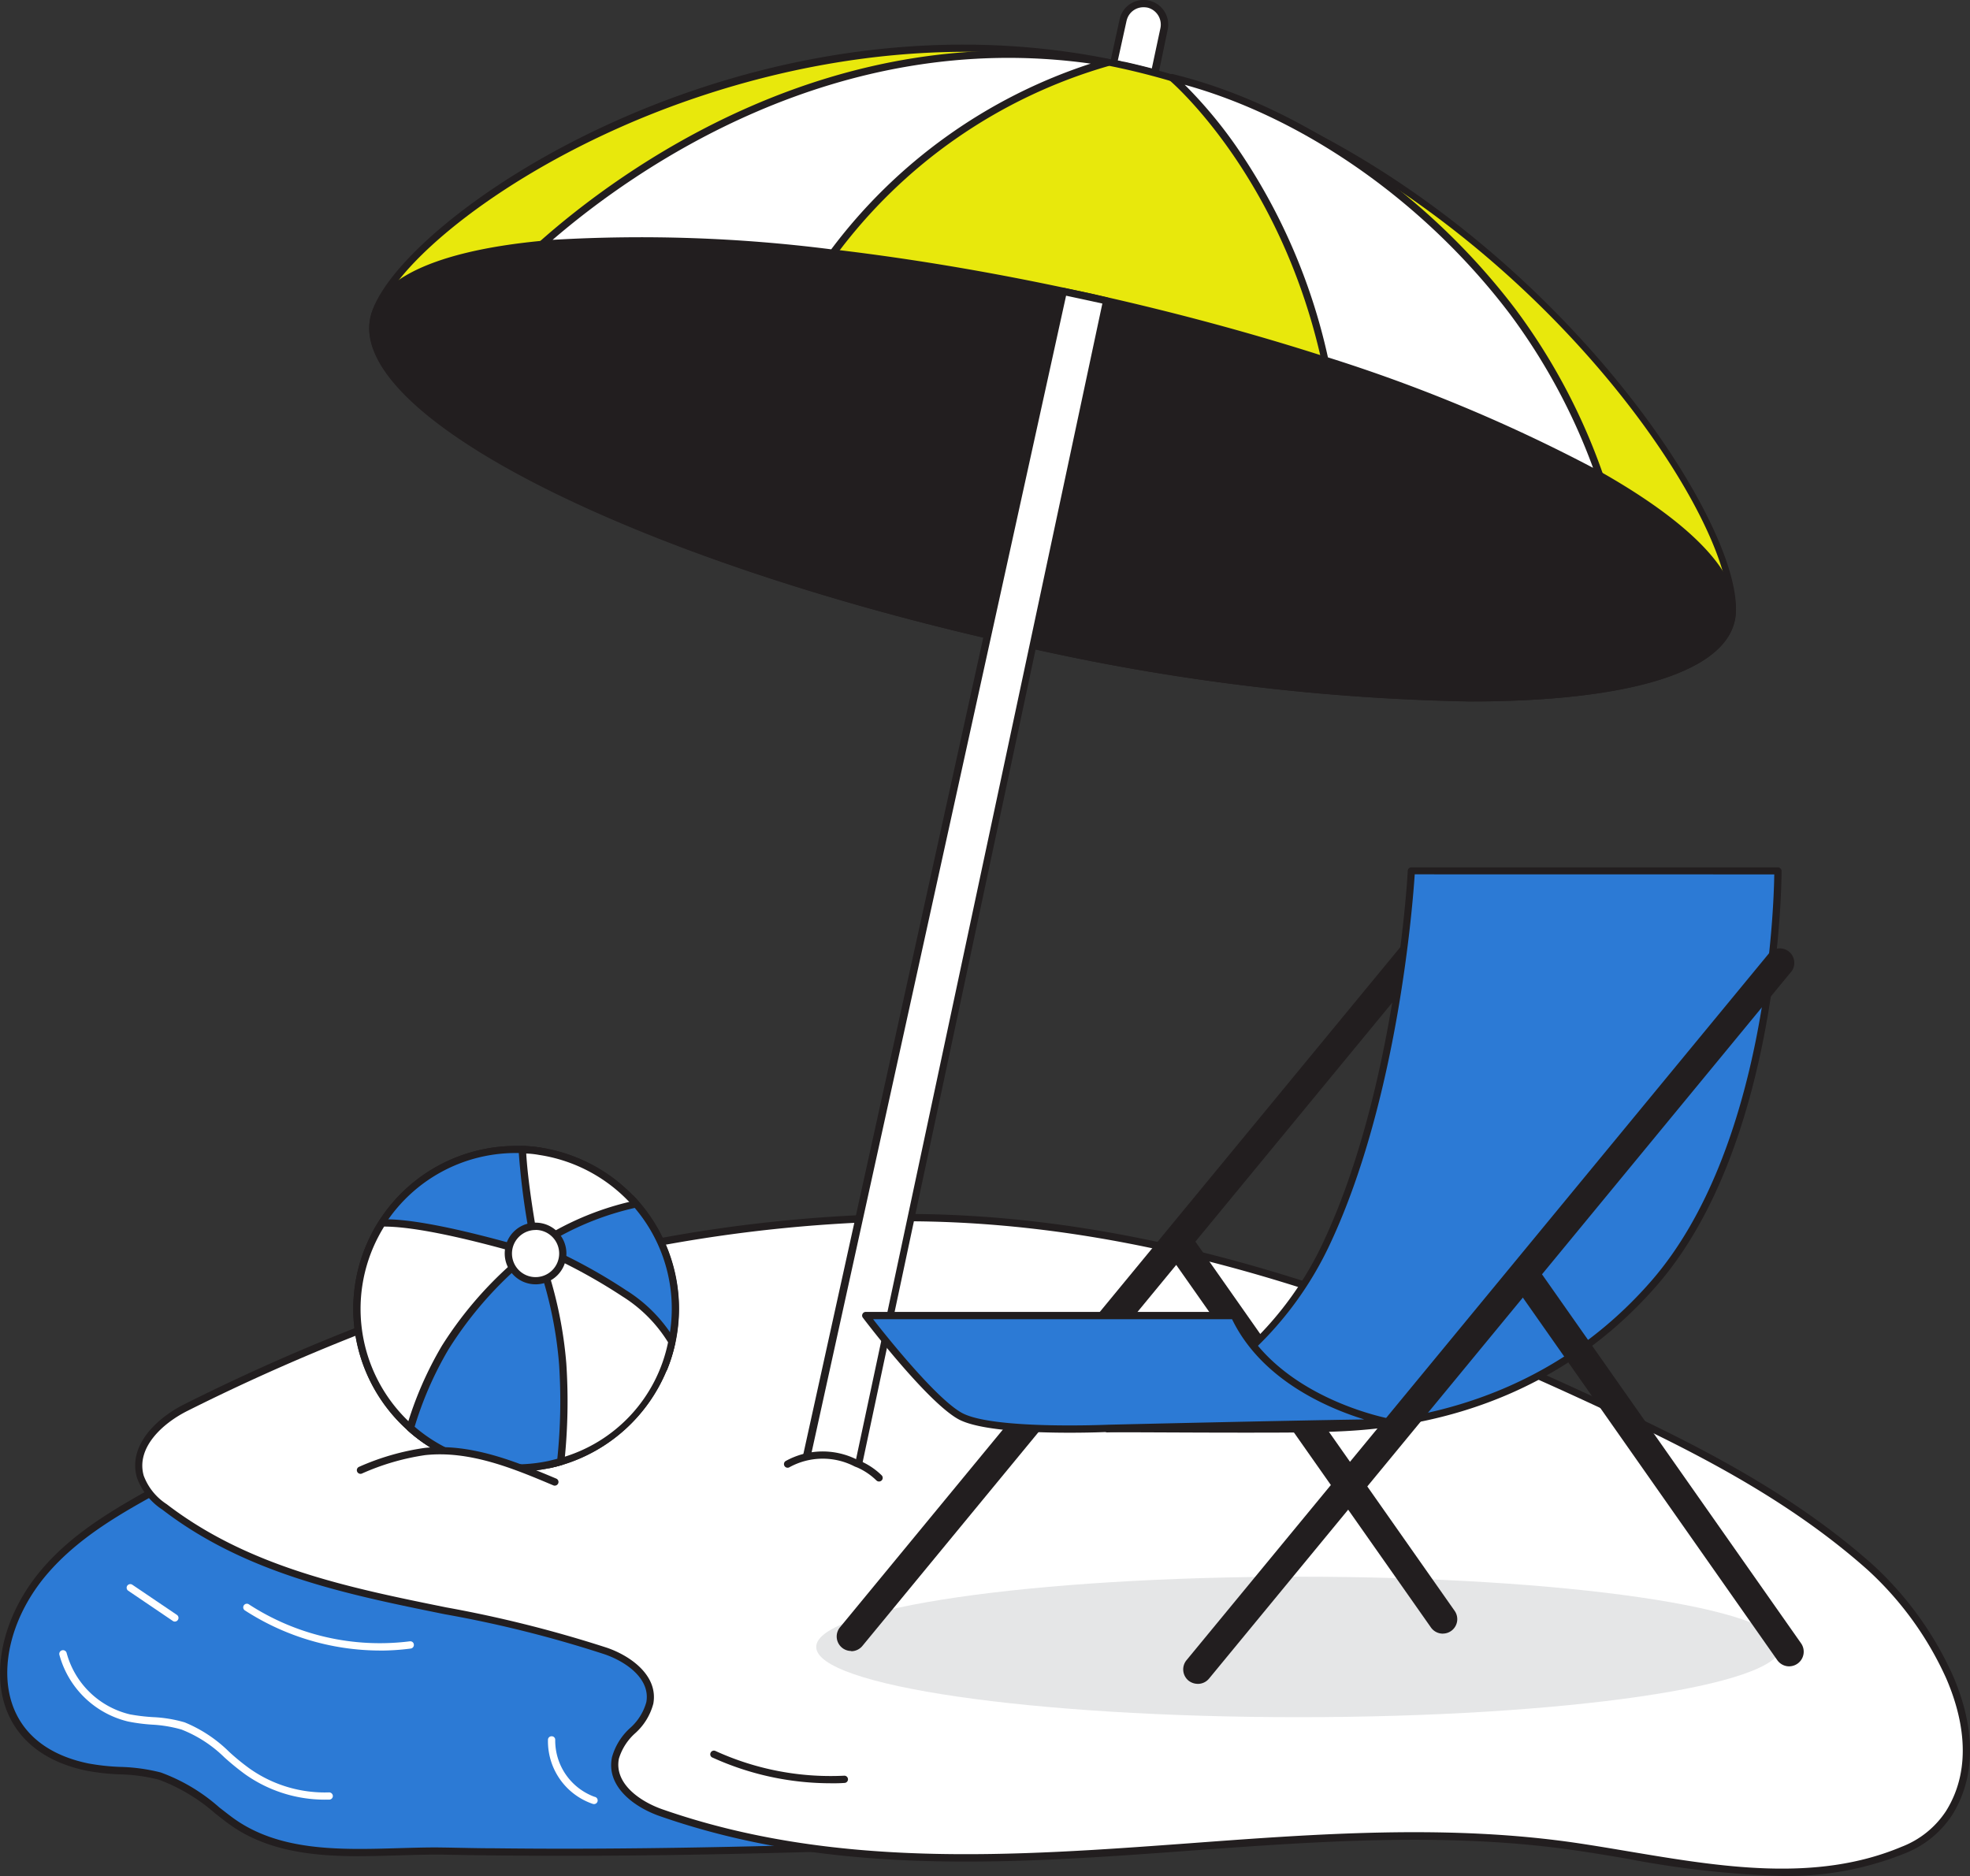 <svg xmlns="http://www.w3.org/2000/svg" xmlns:xlink="http://www.w3.org/1999/xlink" width="141.273" height="134.55" viewBox="0 0 141.273 134.55"><rect x="0" y="0" width="141.273" height="134.55" fill="#333333" stroke="none"/><defs><clipPath id="a"><rect width="141.273" height="134.55" fill="none"/></clipPath></defs><g clip-path="url(#a)"><path d="M35.512,132.813c-1.155,0-2.316-.031-3.477-.052-5.136-.1-11.252,1.01-15.613-2.264-1.561-1.187-3.086-2.566-4.981-3.123-1.67-.52-3.476-.286-5.2-.645-7.64-1.6-7.177-9.16-3.123-13.969,3.935-4.684,10.045-6.329,14.692-10.076,2.826-2.285,6.8-1.821,10.04-1.821a39.788,39.788,0,0,1,24.461,8.426c2.493,1.91,4.778,3.253,6.641,6.2a35.733,35.733,0,0,1,4.538,10.971,6.235,6.235,0,0,1,.161,2.92c-.614,2.342-3.3,3.123-4.933,3.175-7.7.213-15.458.348-23.2.26" fill="#2c7ad5"/><path d="M25.774,133.125c.947,0,1.9-.031,2.847-.057,1.192-.037,2.316-.068,3.409-.047s2.321.041,3.482.052c6.734.073,14.12,0,23.248-.266,1.6-.047,4.507-.806,5.174-3.367a6.446,6.446,0,0,0-.157-3.045,36.411,36.411,0,0,0-4.569-11.054,19,19,0,0,0-5.418-5.3c-.422-.307-.854-.625-1.291-.963A39.826,39.826,0,0,0,27.877,100.6h-1.4c-2.951-.058-6.3-.12-8.8,1.9a42.309,42.309,0,0,1-6.126,3.862c-3.065,1.7-6.245,3.451-8.6,6.245-2.565,3.04-3.57,6.9-2.56,9.827.567,1.644,2.04,3.773,5.824,4.564a15.945,15.945,0,0,0,2.357.26,12.364,12.364,0,0,1,2.826.385,12.89,12.89,0,0,1,4.034,2.42c.291.224.572.448.864.666,2.711,2.03,6.063,2.4,9.482,2.4m5.517-.63c-.869,0-1.754.026-2.68.052-4.268.125-8.681.255-12.028-2.259-.286-.213-.567-.437-.853-.655a13.04,13.04,0,0,0-4.206-2.514,13.061,13.061,0,0,0-2.925-.4,15.73,15.73,0,0,1-2.279-.25c-2.811-.583-4.684-2.045-5.439-4.226-.952-2.758,0-6.417,2.467-9.321,2.321-2.722,5.444-4.455,8.452-6.1a42.224,42.224,0,0,0,6.2-3.914c2.358-1.9,5.6-1.842,8.462-1.785h1.676A39.374,39.374,0,0,1,52.187,109.5c.437.339.869.656,1.3.968a18.534,18.534,0,0,1,5.283,5.163,35.731,35.731,0,0,1,4.5,10.888,6.06,6.06,0,0,1,.167,2.8c-.593,2.264-3.227,2.935-4.684,2.977-9.124.26-16.5.344-23.228.265-1.16,0-2.316-.031-3.476-.052Z" fill="#221e1f"/><path d="M31.6,93.29a105.9,105.9,0,0,1,32-5.928c18.133-.323,35.391,5.954,52.045,13.771,6.438,3.029,12.9,6.355,18.45,11.289,3.867,3.44,9.4,11.627,5.668,17.627a6.988,6.988,0,0,1-3.3,2.67c-7.375,3.092-15.811.885-23.295-.234-21.8-3.258-44.322,5.017-65.759-2.462-1.671-.583-3.695-1.972-3.279-3.939.333-1.6,2.17-2.317,2.462-3.93.338-1.874-1.561-3.164-3.123-3.716C32.9,114.743,21,115.159,11.8,108.092a4.384,4.384,0,0,1-1.738-2.181c-.614-2.181,1.462-4.039,3.279-4.944A146.773,146.773,0,0,1,31.6,93.29" fill="#fff"/><path d="M127.778,134.546a22.455,22.455,0,0,0,8.795-1.608A7.169,7.169,0,0,0,140,130.164c1.686-2.712,1.7-6.173.036-10.014a24.381,24.381,0,0,0-5.756-7.947c-5.777-5.137-12.584-8.541-18.512-11.325-14.937-7.016-32.82-14.146-52.175-13.8a105.759,105.759,0,0,0-32.075,5.943,147.273,147.273,0,0,0-18.289,7.688c-1.983.988-4.065,2.956-3.414,5.251a4.6,4.6,0,0,0,1.832,2.316c5.995,4.606,13.245,6.079,20.256,7.5a84.783,84.783,0,0,1,11.476,2.878c1.561.546,3.268,1.769,2.971,3.424a3.868,3.868,0,0,1-1.171,1.864,4.411,4.411,0,0,0-1.29,2.081c-.443,2.082,1.561,3.586,3.445,4.237C59.76,134.6,72.74,133.656,85.3,132.735c9.17-.672,18.653-1.364,27.839,0,1.145.166,2.31.364,3.492.562a68.919,68.919,0,0,0,11.148,1.249M64.944,87.591c18.736,0,36.067,6.932,50.6,13.755,5.9,2.774,12.663,6.152,18.388,11.247a23.768,23.768,0,0,1,5.626,7.76c1.113,2.561,2.014,6.3,0,9.53a6.645,6.645,0,0,1-3.18,2.566c-6.178,2.6-13.012,1.436-19.658.322-1.186-.2-2.352-.395-3.5-.567-9.244-1.384-18.737-.687-27.954,0-12.49.916-25.434,1.863-37.758-2.436-1.666-.583-3.477-1.884-3.123-3.643a3.983,3.983,0,0,1,1.166-1.816,4.318,4.318,0,0,0,1.3-2.119c.359-1.977-1.562-3.4-3.31-4.007a88.331,88.331,0,0,0-11.544-2.9c-6.953-1.41-14.146-2.873-20.048-7.406a4.164,4.164,0,0,1-1.644-2.045c-.562-1.994,1.343-3.747,3.149-4.648a148.643,148.643,0,0,1,18.215-7.661A105.532,105.532,0,0,1,63.58,87.612Z" fill="#221e1f"/><path d="M27.216,118.381a17,17,0,0,0,2.243-.146.261.261,0,0,0,.219-.291.251.251,0,0,0-.271-.227l-.021,0a17.226,17.226,0,0,1-11.559-2.665.261.261,0,0,0-.281.438,17.9,17.9,0,0,0,9.67,2.888" fill="#fff"/><path d="M12.54,116.3a.254.254,0,0,0,.213-.115.259.259,0,0,0-.064-.362l0,0-3.2-2.165a.265.265,0,0,0-.364.073.259.259,0,0,0,.073.359l3.195,2.165a.249.249,0,0,0,.146.047" fill="#fff"/><path d="M42.564,129.388a.262.262,0,1,0,.068-.52,4.3,4.3,0,0,1-2.816-4.086.249.249,0,0,0-.244-.255h-.021a.255.255,0,0,0-.255.255v.005a4.745,4.745,0,0,0,3.2,4.585Z" fill="#fff"/><path d="M93.121,113.082c-19.1,0-34.589,2.256-34.589,5.038s15.486,5.038,34.589,5.038,34.589-2.256,34.589-5.038-15.486-5.038-34.589-5.038" fill="#e5e6e7"/><path d="M80.656,1.129a1.507,1.507,0,0,0-.1.307l-.682,3.092.745.161c.744.166,1.478.343,2.206.52l.666-3.154a1.5,1.5,0,0,0-2.836-.947Z" fill="#fff"/><path d="M82.826,5.49a.252.252,0,0,0,.136-.036.285.285,0,0,0,.119-.167l.656-3.159A1.764,1.764,0,0,0,80.411,1.02a1.738,1.738,0,0,0-.119.359L79.616,4.47a.255.255,0,0,0,.036.2.228.228,0,0,0,.167.109l.681.146h.058c.739.162,1.477.344,2.19.521ZM82.02.52a1.424,1.424,0,0,1,.291.031,1.254,1.254,0,0,1,.905,1.468L82.6,4.907c-.64-.166-1.291-.327-1.953-.473H80.6l-.438-.1L80.786,1.5a1.455,1.455,0,0,1,.083-.249A1.234,1.234,0,0,1,82.02.52" fill="#221e1f"/><path d="M124.145,44.461c-1.509,6.807-24.529,7.484-51.4,1.509S25.3,29.633,26.811,22.826,53.744-1.286,80.615,4.688s45.045,32.966,43.53,39.773" fill="#e8e80c"/><path d="M105.466,50.306c.854,0,1.686,0,2.5-.037,9.837-.286,15.676-2.331,16.436-5.724,1.53-6.881-16.7-34.08-43.718-40.075-27.37-6.121-52.633,11.523-54.126,18.3C24.994,29.826,45.25,40.126,72.683,46.226a157.077,157.077,0,0,0,32.783,4.08m18.424-5.9c-.692,3.123-6.5,5.069-15.941,5.345C98.258,50.03,85.772,48.6,72.8,45.716,46.1,39.782,25.588,29.54,27.066,22.883c.723-3.258,7.369-9.264,17.247-13.682,6.87-3.076,20.714-7.713,36.255-4.263,26.746,5.949,44.805,32.711,43.322,39.466" fill="#221e1f"/><path d="M26.81,22.826C25.332,29.472,44.9,39.506,70.84,45.538c.625.151,1.259.292,1.894.438l1.348.291c26.3,5.652,48.579,4.887,50.068-1.806s-18.487-16.883-44.811-22.9l-1.119-.25-1.952-.426c-26.038-5.5-47.98-4.7-49.458,1.941" fill="#221e1f"/><path d="M105.445,50.311c10.867,0,18.106-1.967,18.955-5.792,1.561-6.9-18.216-17.092-45-23.2l-1.119-.255-1.957-.421c-26.4-5.6-48.256-4.684-49.76,2.123S44.474,39.679,70.8,45.794c.625.151,1.26.291,1.9.432.447.1.9.2,1.348.3a155.863,155.863,0,0,0,31.4,3.789M45.463,17.523a152.444,152.444,0,0,1,30.748,3.643l1.952.427c.38.078.749.166,1.114.25,26.022,5.943,46.059,16.071,44.618,22.577s-23.764,7.2-49.76,1.608l-1.343-.291q-.953-.214-1.889-.438c-25.6-5.948-45.28-16-43.838-22.379.786-3.57,7.88-5.387,18.4-5.387Z" fill="#221e1f"/><path d="M38.859,17.533a103.8,103.8,0,0,1,20.87.625A37.386,37.386,0,0,1,79.423,4.485C59.755,1.17,44.443,12.568,38.859,17.533" fill="#fff"/><path d="M59.729,18.418a.263.263,0,0,0,.213-.1A37.072,37.072,0,0,1,79.474,4.741a.259.259,0,0,0,.2-.26.253.253,0,0,0-.213-.25C59.723.9,44.37,12.287,38.687,17.336a.259.259,0,0,0,.2.453,103.512,103.512,0,0,1,20.818.629ZM78.215,4.564A37.912,37.912,0,0,0,59.609,17.882a108.035,108.035,0,0,0-19.98-.681C45.557,12.1,59.9,1.988,78.215,4.564" fill="#221e1f"/><path d="M84.023,5.568s7.968,6.641,10.987,20.3a109.2,109.2,0,0,1,19.709,8.264,44.294,44.294,0,0,0-6.245-11.736C103.212,15.4,94.312,8.087,84.023,5.568" fill="#fff"/><path d="M114.719,34.38a.272.272,0,0,0,.167-.057.261.261,0,0,0,.078-.286,44.01,44.01,0,0,0-6.245-11.809C102.395,13.864,93.194,7.54,84.1,5.313a.26.26,0,0,0-.224.453c.079.067,7.937,6.766,10.9,20.146a.277.277,0,0,0,.171.193,109.367,109.367,0,0,1,19.668,8.244.263.263,0,0,0,.109.031M84.955,6.078c8.671,2.4,17.31,8.5,23.337,16.462a43.648,43.648,0,0,1,5.949,11.013,114.557,114.557,0,0,0-19.012-7.922A42.775,42.775,0,0,0,88.6,10.424a32.338,32.338,0,0,0-3.643-4.346" fill="#221e1f"/><path d="M61.493,105.109l-.911-.245a8.7,8.7,0,0,0-2.6-.333h-.167L70.825,45.523,76.269,20.9c.65.13,1.3.276,1.951.417l1.119.26-5.262,24.69L61.54,105.125Z" fill="#fff"/><path d="M61.54,105.384a.238.238,0,0,0,.13-.035.262.262,0,0,0,.125-.167L79.573,21.629a.253.253,0,0,0-.19-.306h0l-.187-.041-.942-.219-.719-.156-1.233-.26a.26.26,0,0,0-.307.2L57.564,104.494a.251.251,0,0,0,.057.23.276.276,0,0,0,.224.084H58a8.215,8.215,0,0,1,2.5.327l.76.2.13.036h.052ZM79.053,21.77,61.358,104.8l-.7-.182a9.693,9.693,0,0,0-2.477-.355L76.451,21.208l.973.208.723.156Z" fill="#221e1f"/><path d="M61.045,118.427a1.041,1.041,0,0,0,.8-.38l41.819-50.78a1.041,1.041,0,0,0-1.609-1.322L60.238,116.71a1.04,1.04,0,0,0,.807,1.7Z" fill="#221e1f"/><path d="M103.462,117.163a1.036,1.036,0,0,0,.849-1.638h0L85.735,89.064a1.042,1.042,0,1,0-1.707,1.2l18.58,26.449a1.042,1.042,0,0,0,.854.453" fill="#221e1f"/><path d="M101.214,62.453H127.5s.109,19.231-8.895,29.551-20.776,10.326-24.148,10.44-15.052,0-15.052,0a24.267,24.267,0,0,0,15.78-13.37c5.241-11.231,6.027-26.621,6.027-26.621" fill="#2c7ad5"/><path d="M89.082,102.751c2.233,0,4.283,0,5.4-.047h.364c3.763-.109,15.213-.447,23.972-10.513,8.947-10.279,8.942-29.53,8.942-29.723a.266.266,0,0,0-.261-.26H101.214a.262.262,0,0,0-.261.245c0,.156-.843,15.473-6.016,26.543A24.224,24.224,0,0,1,79.37,102.22a.261.261,0,0,0-.208.276.266.266,0,0,0,.255.24c.078-.032,5.236.015,9.665.015m38.154-40.038c-.031,2.321-.552,19.637-8.806,29.145-8.608,9.889-19.892,10.222-23.6,10.331h-.37c-2.539.083-9.93.037-13.313,0A24.979,24.979,0,0,0,95.4,89.178c4.856-10.373,5.923-24.461,6.053-26.47Z" fill="#221e1f"/><path d="M99.814,102.044s-8.374-1.4-11.294-7.692H62.087s4.491,5.917,6.739,7.192,10.6.9,10.6.9,17.216-.4,20.391-.4" fill="#2c7ad5"/><path d="M76.7,102.756c1.487,0,2.6-.046,2.732-.057s17.248-.395,20.38-.395a.261.261,0,0,0,.261-.24.255.255,0,0,0-.219-.276c-.077,0-8.269-1.462-11.1-7.546a.253.253,0,0,0-.235-.151H62.087a.257.257,0,0,0-.234.146.25.25,0,0,0,.026.27c.182.245,4.554,5.98,6.817,7.261,1.467.832,5.335.988,8,.988m21.125-.952c-5.506.078-18.263.375-18.409.38s-8.327.354-10.466-.869c-1.827-1.041-5.272-5.34-6.333-6.7H88.354C90.455,98.952,95.156,100.976,97.826,101.8Z" fill="#221e1f"/><path d="M85.9,120.769a1.037,1.037,0,0,0,.8-.375l41.8-50.759a1.041,1.041,0,0,0-1.588-1.327L85.09,119.067a1.042,1.042,0,0,0,.138,1.466l0,0a1.074,1.074,0,0,0,.666.234" fill="#221e1f"/><path d="M128.314,119.51a1.049,1.049,0,0,0,.848-1.645L110.588,91.406A1.041,1.041,0,0,0,108.88,92.6l18.575,26.47a1.044,1.044,0,0,0,.859.442" fill="#221e1f"/><path d="M25.592,93.857a11.419,11.419,0,0,0,11.419,11.4,11.63,11.63,0,0,0,2.383-.25c.276-.062.547-.13.817-.208A11.452,11.452,0,0,0,47.6,98.119a11.143,11.143,0,0,0,.583-1.91,11.407,11.407,0,0,0-2.566-9.888c-.125-.146-.255-.286-.385-.416A11.346,11.346,0,0,0,38.7,82.532a9.527,9.527,0,0,0-1.239-.114h-.447A11.417,11.417,0,0,0,27.4,87.669c-.156.25-.307.52-.448.765a11.318,11.318,0,0,0-1.358,5.423" fill="#fff"/><path d="M37.011,105.542a11.868,11.868,0,0,0,2.436-.256c.286-.062.562-.13.838-.213a11.774,11.774,0,0,0,7.541-6.833,11.191,11.191,0,0,0,.6-1.957,11.848,11.848,0,0,0,.255-2.426A11.7,11.7,0,0,0,45.8,86.181c-.13-.151-.26-.292-.4-.427A11.725,11.725,0,0,0,38.718,82.3a11.26,11.26,0,0,0-1.27-.114h-.453a11.65,11.65,0,0,0-9.815,5.376c-.162.254-.318.521-.458.781a11.677,11.677,0,0,0,2.545,14.265,10.811,10.811,0,0,0,1.53,1.156,11.658,11.658,0,0,0,6.214,1.775m0-22.843h.437a10.191,10.191,0,0,1,1.208.109A11.215,11.215,0,0,1,45.047,86.1q.192.2.374.406a11.159,11.159,0,0,1-5.282,18.054c-.266.078-.521.146-.8.2a11.282,11.282,0,0,1-2.332.245,11.163,11.163,0,0,1-9.831-16.4c.135-.26.286-.52.437-.755A11.134,11.134,0,0,1,37.011,82.7" fill="#221e1f"/><path d="M38.406,89.459h0c.068.057.713.609,1.66,1.442A103.684,103.684,0,0,1,47.6,98.135a11.17,11.17,0,0,0,.583-1.91,11.408,11.408,0,0,0-2.566-9.889c-.125-.145-.255-.286-.385-.416a15.047,15.047,0,0,0-5.574,2.472,12.21,12.21,0,0,0-1.249,1.067" fill="#2c7ad5"/><path d="M47.6,98.4h.042a.256.256,0,0,0,.2-.157,11.2,11.2,0,0,0,.6-1.957,11.831,11.831,0,0,0,.255-2.425,11.7,11.7,0,0,0-2.878-7.676c-.13-.146-.26-.292-.4-.427a.257.257,0,0,0-.245-.073A15.408,15.408,0,0,0,39.5,88.205a13.449,13.449,0,0,0-1.28,1.067.259.259,0,0,0-.031.338.234.234,0,0,0,.067.073c.125.1.745.635,1.64,1.426a103.1,103.1,0,0,1,7.51,7.213.263.263,0,0,0,.192.079M45.151,86.222l.271.3a11.151,11.151,0,0,1,2.508,9.659,9.9,9.9,0,0,1-.421,1.473c-2.191-2.389-5.465-5.345-7.287-6.938-.661-.582-1.171-1.04-1.447-1.264a12.348,12.348,0,0,1,1.041-.828A14.782,14.782,0,0,1,45.151,86.222Z" fill="#221e1f"/><path d="M26.951,88.455c1.348-.13,2.446,2.082,3.685,2.144a25.386,25.386,0,0,1,4.684.448,7.89,7.89,0,0,0,3.013-.422l.115-2.67.229-5.391a9.7,9.7,0,0,0-1.239-.115H36.99A11.419,11.419,0,0,0,27.378,87.7c-.136.24-.286.5-.427.755" fill="#2c7ad5"/><path d="M35.855,91.353a9.422,9.422,0,0,0,2.566-.484.259.259,0,0,0,.177-.234l.38-8.062a.264.264,0,0,0-.218-.27,11.367,11.367,0,0,0-1.276-.115h-.452a11.653,11.653,0,0,0-9.852,5.377c-.162.255-.318.52-.458.78a.264.264,0,0,0,0,.271.287.287,0,0,0,.244.114c.588-.062,1.2.495,1.785,1.041a3.268,3.268,0,0,0,1.864,1.114,25.57,25.57,0,0,1,4.684.442,2.871,2.871,0,0,0,.556.026m2.228-.926a7.071,7.071,0,0,1-2.706.364,26.044,26.044,0,0,0-4.752-.452c-.484,0-.994-.484-1.53-.979a4.17,4.17,0,0,0-1.733-1.14l.239-.4a11.156,11.156,0,0,1,9.831-5.116,7.615,7.615,0,0,1,.979.078Z" fill="#221e1f"/><path d="M25.592,93.857a11.482,11.482,0,0,0,5.345,9.675l6.594-11.887.963-1.738-.52-.1c-.344-.073-7.313-2.223-10.592-2.082-.156.25-.307.52-.447.765a11.322,11.322,0,0,0-1.343,5.371" fill="#fff"/><path d="M30.938,103.793H31a.258.258,0,0,0,.167-.125l7.557-13.626a.265.265,0,0,0-.11-.359.277.277,0,0,0-.119-.031h-.026l-.427-.088c-.042,0-.2-.053-.448-.125-4.861-1.385-8.3-2.051-10.206-1.988a.247.247,0,0,0-.208.119c-.161.255-.317.521-.458.781a11.679,11.679,0,0,0,2.545,14.265,10.812,10.812,0,0,0,1.53,1.156.262.262,0,0,0,.141.021M38.1,90.084l-7.255,13.094a11.354,11.354,0,0,1-1.234-.952,11.159,11.159,0,0,1-2.43-13.62c.114-.219.239-.427.364-.635,1.895,0,5.2.635,9.889,1.972l.484.136Z" fill="#221e1f"/><path d="M38.406,89.459h0c0,.036.036.187.088.437.079.4.2,1.041.344,1.9.52,3.237,1.3,9.134.557,13.224.276-.062.546-.13.817-.208A11.449,11.449,0,0,0,47.6,98.13a10.994,10.994,0,0,0,.583-1.91,10.218,10.218,0,0,0-3.43-3.487,39.594,39.594,0,0,0-4.429-2.525,10.47,10.47,0,0,0-1.92-.749" fill="#fff"/><path d="M39.394,105.291h.058c.281-.062.557-.13.832-.213a11.775,11.775,0,0,0,7.542-6.839,11.2,11.2,0,0,0,.6-1.957A.247.247,0,0,0,48.4,96.1a10.663,10.663,0,0,0-3.518-3.575,39.262,39.262,0,0,0-4.455-2.54,11.092,11.092,0,0,0-1.988-.781.246.246,0,0,0-.214.058.254.254,0,0,0-.093.2,4.24,4.24,0,0,0,.093.49v.031c.079.406.2,1.041.339,1.863.52,3.164,1.29,9.077.557,13.136a.263.263,0,0,0,.072.234.267.267,0,0,0,.2.078m8.515-9.019a10.86,10.86,0,0,1-7.744,8.3l-.422.115c.635-4.112-.109-9.826-.624-12.928-.141-.838-.266-1.5-.344-1.9a14.717,14.717,0,0,1,1.468.614,40.051,40.051,0,0,1,4.4,2.509A10.193,10.193,0,0,1,47.909,96.272Z" fill="#221e1f"/><path d="M29.438,102.4a11.337,11.337,0,0,0,7.573,2.857,11.571,11.571,0,0,0,2.384-.25c.276-.062.546-.13.816-.208a40.232,40.232,0,0,0,.142-7.01,29.8,29.8,0,0,0-1.162-6.131,21.417,21.417,0,0,0-.78-2.217s-.151.114-.417.338-.728.625-1.249,1.109a27.25,27.25,0,0,0-4.8,5.725,25.432,25.432,0,0,0-2.51,5.787" fill="#2c7ad5"/><path d="M37.011,105.541a11.874,11.874,0,0,0,2.436-.255c.286-.062.562-.13.837-.213a.256.256,0,0,0,.188-.224,41.276,41.276,0,0,0,.14-7.057,29.957,29.957,0,0,0-1.171-6.183c-.333-1.109-.635-1.869-.78-2.228a.5.5,0,0,0-.068-.1.271.271,0,0,0-.349,0l-.421.349c-.2.172-.646.546-1.26,1.119a27.3,27.3,0,0,0-4.871,5.766,25.752,25.752,0,0,0-2.53,5.819.267.267,0,0,0,.073.265,11.138,11.138,0,0,0,1.536,1.156,11.643,11.643,0,0,0,6.24,1.79m2.956-.921-.625.156a11.165,11.165,0,0,1-8.269-1.468,10.763,10.763,0,0,1-1.338-.988,25.423,25.423,0,0,1,2.43-5.548A27.058,27.058,0,0,1,36.917,91.1c.6-.562,1.041-.932,1.239-1.1l.14-.12c.167.416.4,1.041.646,1.879a29.186,29.186,0,0,1,1.15,6.073A40.168,40.168,0,0,1,39.967,104.62Z" fill="#221e1f"/><path d="M37.459,82.449a51.764,51.764,0,0,0,.677,5.522c.151.895.27,1.488.27,1.488a15.432,15.432,0,0,1,1.411-.9,20.868,20.868,0,0,1,5.8-2.2c-.125-.145-.255-.286-.386-.416A11.339,11.339,0,0,0,38.7,82.564a9.7,9.7,0,0,0-1.239-.115" fill="#fff"/><path d="M38.406,89.719a.275.275,0,0,0,.151-.052,14.483,14.483,0,0,1,1.384-.884A20.627,20.627,0,0,1,45.666,86.6a.25.25,0,0,0,.187-.172.255.255,0,0,0-.046-.25c-.131-.145-.261-.291-.4-.426A11.722,11.722,0,0,0,38.723,82.3a11.219,11.219,0,0,0-1.27-.114.272.272,0,0,0-.192.072.257.257,0,0,0-.073.2,52.462,52.462,0,0,0,.682,5.559c.151.9.27,1.488.27,1.488a.253.253,0,0,0,.156.193.315.315,0,0,0,.11.02M45.13,86.2a20.872,20.872,0,0,0-5.444,2.134c-.38.213-.744.442-1.1.682-.047-.255-.115-.63-.188-1.083-.249-1.478-.562-3.544-.661-5.2a6.118,6.118,0,0,1,.922.1,11.215,11.215,0,0,1,6.391,3.295Z" fill="#221e1f"/><path d="M38.406,87.95A1.952,1.952,0,1,0,40.358,89.9a1.952,1.952,0,0,0-1.952-1.952" fill="#fff"/><path d="M38.406,92.113A2.212,2.212,0,1,0,36.194,89.9a2.212,2.212,0,0,0,2.212,2.212m0-3.9a1.692,1.692,0,1,1-1.691,1.691v0a1.69,1.69,0,0,1,1.691-1.686" fill="#221e1f"/><path d="M63.044,105.994a4.921,4.921,0,0,0-1.457-.984c-.76-.291-2.977-1.353-5.1,0" fill="#fff"/><path d="M63.044,106.254a.26.26,0,0,0,.257-.264.257.257,0,0,0-.075-.178,5.081,5.081,0,0,0-1.561-1.041l-.193-.078a5.468,5.468,0,0,0-5.142.1.261.261,0,0,0,.276.442,4.955,4.955,0,0,1,4.684-.057l.2.078a4.659,4.659,0,0,1,1.363.926.267.267,0,0,0,.193.073" fill="#221e1f"/><path d="M59.536,127.9c.338,0,.677,0,1.015-.026a.26.26,0,1,0,0-.52,19.873,19.873,0,0,1-9.249-1.775.259.259,0,0,0-.343.13.254.254,0,0,0,.119.34l.006,0a20.473,20.473,0,0,0,8.452,1.848" fill="#221e1f"/><path d="M39.79,106.3c-2.977-1.254-6.12-2.535-9.332-2.191a17.533,17.533,0,0,0-4.6,1.337" fill="#fff"/><path d="M39.79,106.551a.265.265,0,0,0,.239-.161.26.26,0,0,0-.136-.342l0,0c-2.857-1.2-6.1-2.56-9.457-2.2a17.714,17.714,0,0,0-4.684,1.353.261.261,0,1,0,.2.484,17.187,17.187,0,0,1,4.533-1.322c3.222-.349,6.4.989,9.2,2.17a.293.293,0,0,0,.109.021" fill="#221e1f"/><path d="M23.271,129.071h.349a.262.262,0,0,0,.25-.27h0a.27.27,0,0,0-.271-.249,9.339,9.339,0,0,1-5.725-1.728,16.142,16.142,0,0,1-1.442-1.182,9.885,9.885,0,0,0-3.19-2.113,9.57,9.57,0,0,0-2.254-.374,13.45,13.45,0,0,1-1.675-.2,6.186,6.186,0,0,1-4.534-4.4.268.268,0,0,0-.52.13,6.731,6.731,0,0,0,4.923,4.783,12.919,12.919,0,0,0,1.708.224,9.428,9.428,0,0,1,2.128.353,9.165,9.165,0,0,1,3.06,1.983,18.507,18.507,0,0,0,1.484,1.213,9.884,9.884,0,0,0,5.709,1.832" fill="#fff"/></g></svg>